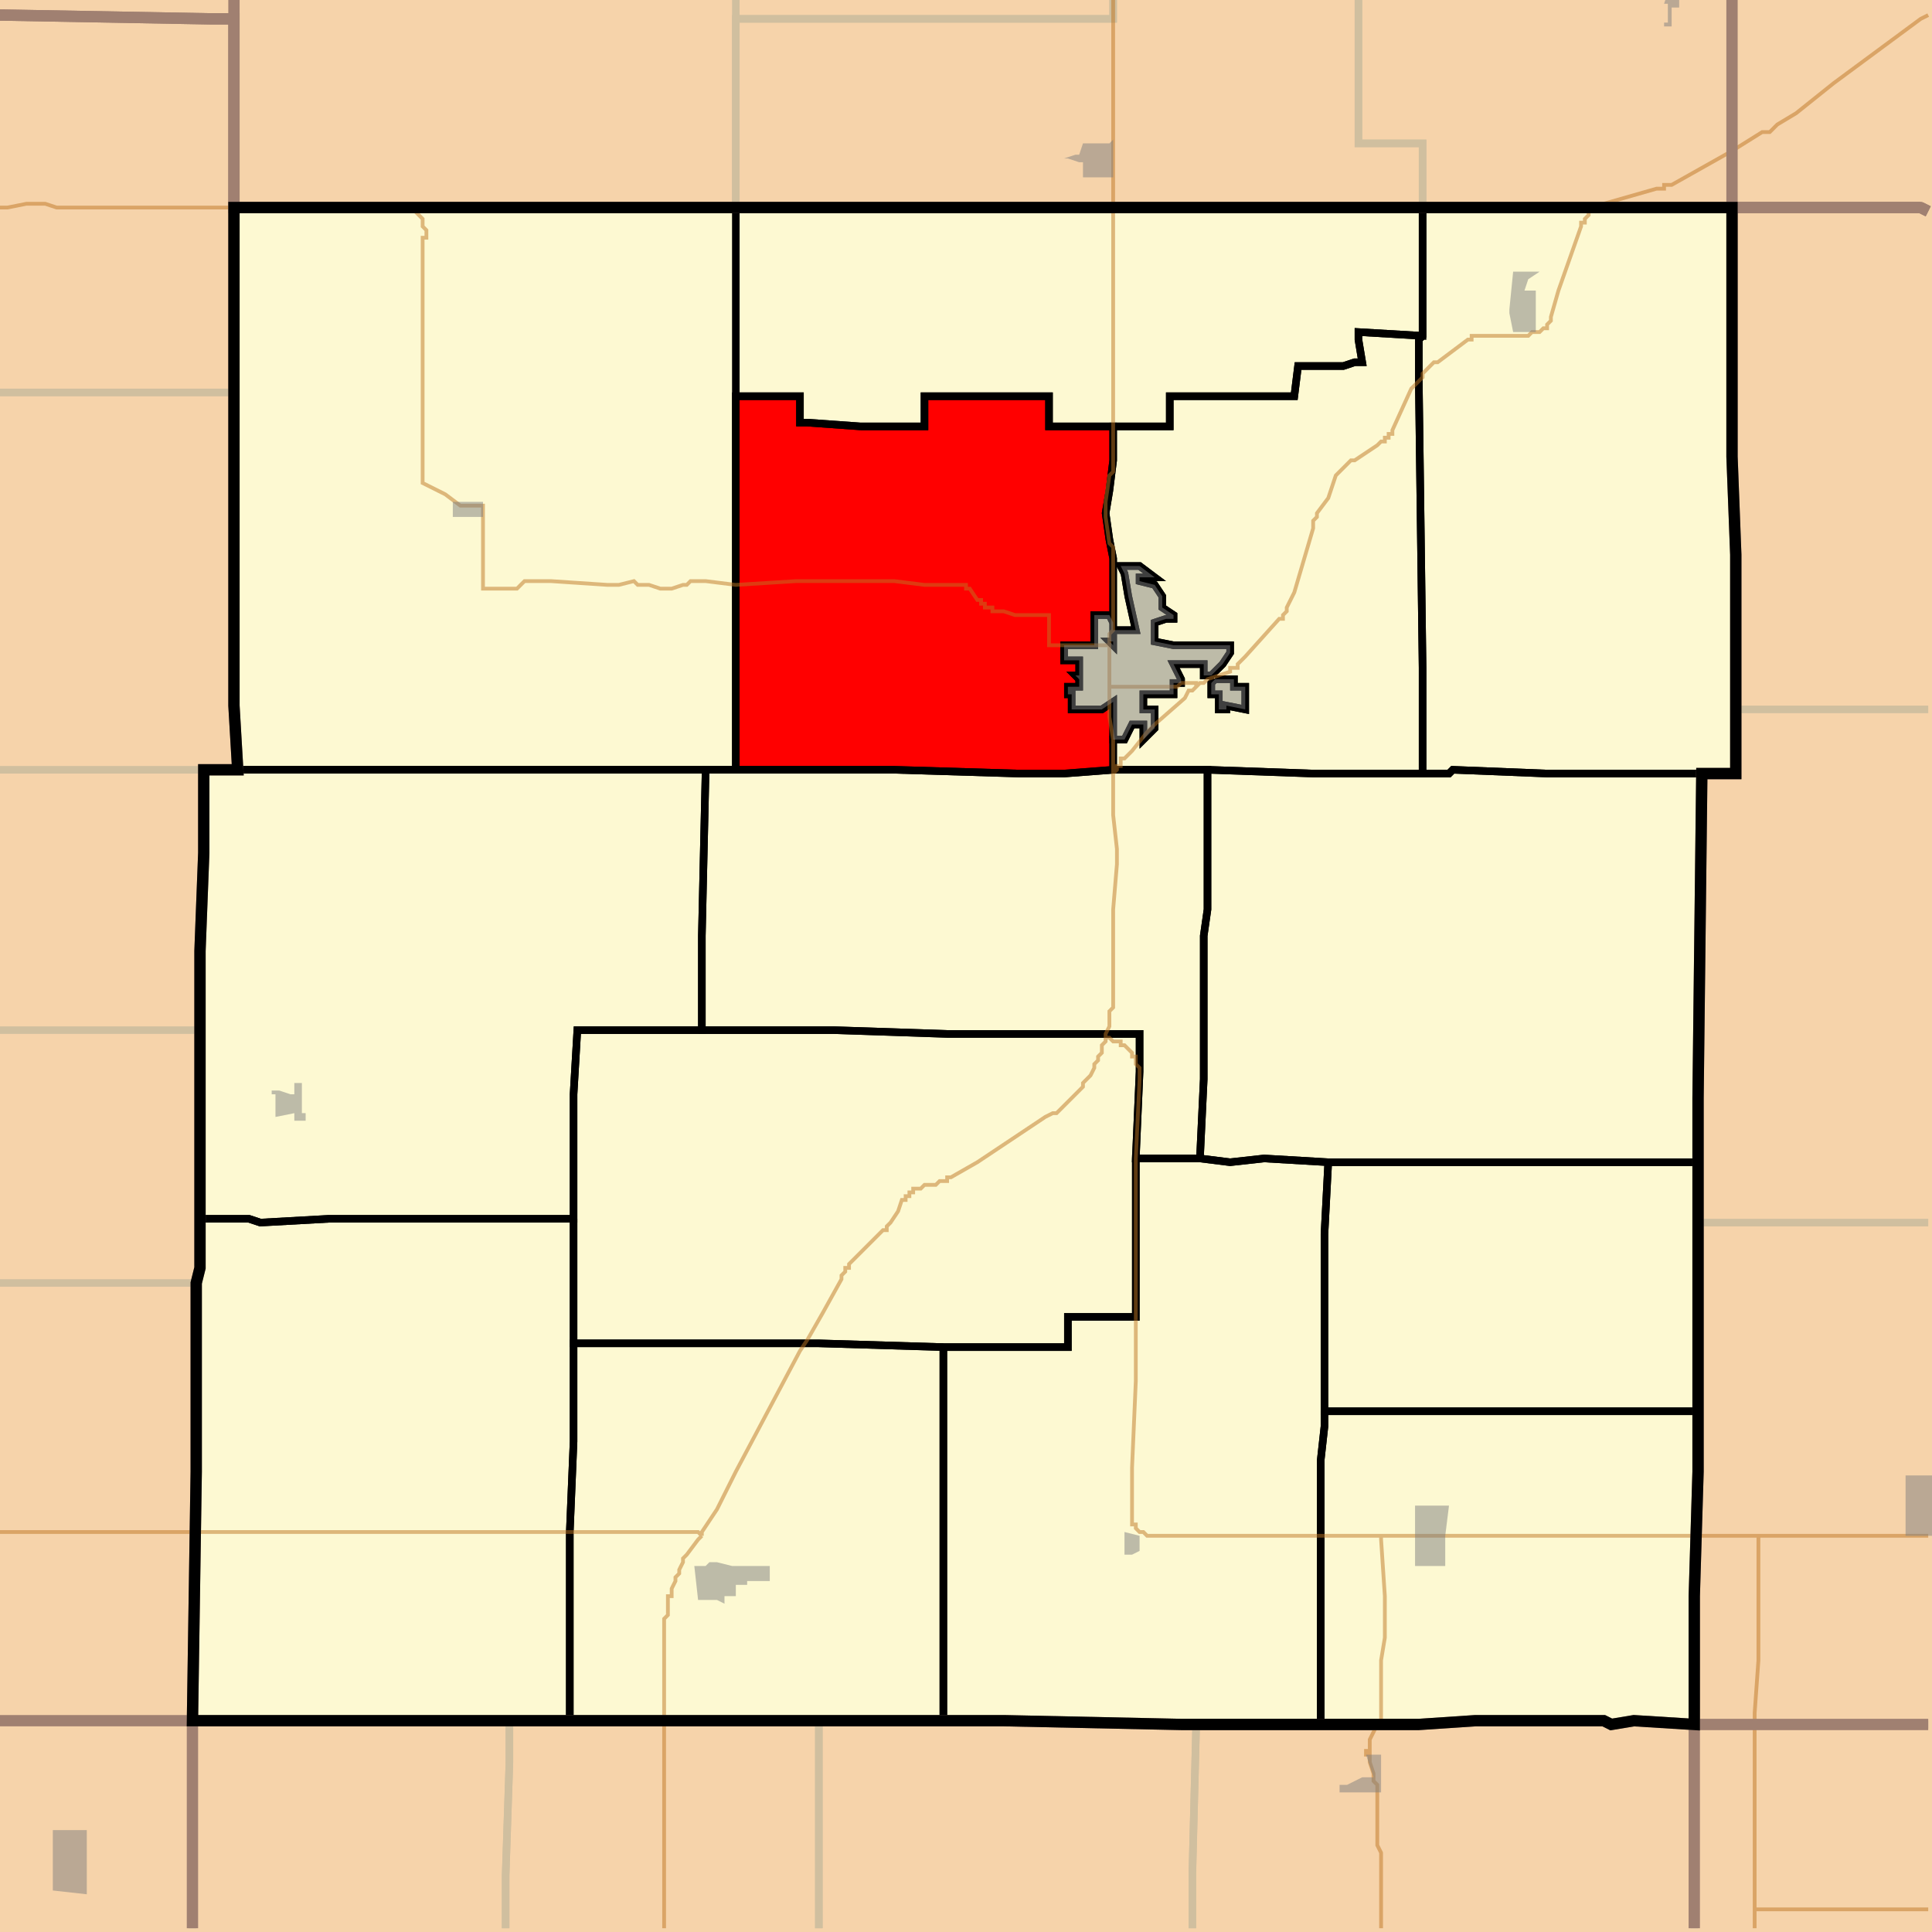 <svg width="512" height="512" xmlns="http://www.w3.org/2000/svg"><rect width="100%" height="100%" fill="#333333" stroke="none"/><path fill="#f6d3aa" stroke="#000" d="M-2-2h515v515H-2V-2z"/><path fill="#fdf9d2" d="M71 55h124v149H63l-1-17V55h9zM308 55h69v34l-17-1v2l1 6h-2l-3 1h-12l-1 8h-33v8h-32v-8h-33v8h-17l-14-1h-2v-7h-17V55h113z"/><path fill="#fdf9d2" d="M377 55h82v66l1 26v58h-50l-25-1-1 1h-7v-28l-1-76V90l1-1V55z"/><path fill="#fdf9d2" d="m377 89-1 1v11l1 76v28h-29l-28-1h-25v-8h3l2-4h3v4l3-3v-5h-3v-4h8v-3h2v-1l-2-4h8v3h2l3-3 2-3v-2h-15l-5-1v-5l3-1h2v-1l-3-2v-3l-2-3-4-1v-1h4l-4-3h-5l1 2 1 6 2 9h-6v4l-1-1h1v-22l-1-5-1-7 1-6 1-8v-9h15v-8h33l1-8h12l3-1h2l-1-6v-2l17 1m-55 91-1 1v3h2v4h2v-1l5 1v-6h-3v-2h-5z"/><path fill="#fdf9d2" d="M228 113h17v-8h33v8h17v9l-1 8-1 6 1 7 1 5v17l-1-2h-4v8h-8v4h4v4h-1l1 1v2h-3v2h1v4h8l3-2v18l-13 1h-12l-33-1h-42v-99h17v7h2l14 1z"/><path fill="#fdf9d2" d="M295 165v5h-1l1 1v-4h6l-2-9-1-6-1-2h5l4 3h-4v1l4 1 2 3v3l3 2v1h-2l-3 1v5l5 1h15v2l-2 3-3 3h-2v-3h-8l2 4v1h-2v3h-8v4h3v5l-3 3v-4h-3l-2 4h-3v-10l-3 2h-8v-4h-1v-2h3v-2l-1-1h1v-4h-4v-4h8v-8h4l1 2zM322 180h5v2h3v6l-5-1v1h-2v-4h-2v-3l1-1zM63 204h124l-1 44v25h-33l-1 17v33H87l-18 1-3-1H53v-71l1-26v-22h9z"/><path fill="#fdf9d2" d="M228 204h9l33 1h12l13-1h25v37l-1 7v38l-1 21h-17l1-23v-10h-51l-30-1h-35v-25l1-44h41z"/><path fill="#fdf9d2" d="M353 205h31l1-1 25 1h41l-1 86v17h-98l-17-1-9 1-8-1 1-21v-38l1-7v-37l28 1h5zM186 273h35l30 1h51v10l-1 23v42h-18v8h-33l-33-1h-65v-66l1-17h33z"/><path fill="#fdf9d2" d="m318 307 8 1 9-1 17 1-1 19v51l-1 9v70h-37l-47-1h-16v-99h33v-8h18v-42h17z"/><path fill="#fdf9d2" d="M352 308h98v66h-99v-47l1-19zM152 323v59l-1 24v50H51l1-66v-50l1-4v-13h13l3 1 18-1h65z"/><path fill="#fdf9d2" d="M250 357v99h-99v-50l1-24v-26h65l33 1zM351 374h99v16l-1 33v34l-16-1-6 1-2-1h-34l-15 1h-26v-70l1-9v-4z"/><path fill="red" d="M228 113h17v-8h33v8h17v9l-1 8-1 6 1 7 1 5v17l-1-2h-4v8h-8v4h4v4h-1l1 1v2h-3v2h1v4h8l3-2v18l-13 1h-12l-33-1h-42v-99h17v7h2l14 1z"/><path fill="none" stroke="#d0bf9f" stroke-width="2" d="M62 0v5h-6L1 4H0M195 0v55H62V0M295 0v5H195V0M459 0v55h-82V38h-17V0"/><path fill="none" stroke="#d0bf9f" stroke-width="2" d="M360 0v38h17v17H195V5h100V0M511 56l-2-1h-50V0M0 4h1l55 1h6v99H0M509 55l2 1"/><path fill="none" stroke="#d0bf9f" stroke-width="2" d="M511 188h-51v-41l-1-26V55h50M62 104v83l1 17H0M0 104h62M511 324h-61v-33l1-86h9v-17h51M54 204v22l-1 26v21H0M0 204h54M53 273v63l-1 4H0M0 273h53M450 325v-1h61M511 457h-62v-34l1-33v-65M52 340v50l-1 66H0M0 340h52M0 456h51v55M135 456h82v55M134 511v-14l1-30v-11"/><path fill="none" stroke="#d0bf9f" stroke-width="2" d="M101 456h34v11l-1 30v14M51 511v-55h50M250 456h16l47 1h4l-1 39v15M217 511v-55h33M449 457v54"/><path fill="none" stroke="#d0bf9f" stroke-width="2" d="M316 511v-15l1-39h59l15-1h34l2 1 6-1 16 1M449 457h62M449 511v-54"/><path fill="none" stroke="#000" stroke-width="2" d="M71 55h124v149H63l-1-17V55h9M308 55h69v34l-17-1v2l1 6h-2l-3 1h-12l-1 8h-33v8h-32v-8h-33v8h-17l-14-1h-2v-7h-17V55h113"/><path fill="none" stroke="#000" stroke-width="2" d="M377 55h82v66l1 26v58h-50l-25-1-1 1h-7v-28l-1-76V90l1-1V55"/><path fill="none" stroke="#000" stroke-width="2" d="m377 89-1 1v11l1 76v28h-29l-28-1h-25v-8h3l2-4h3v4l3-3v-5h-3v-4h8v-3h2v-1l-2-4h8v3h2l3-3 2-3v-2h-15l-5-1v-5l3-1h2v-1l-3-2v-3l-2-3-4-1v-1h4l-4-3h-5l1 2 1 6 2 9h-6v4l-1-1h1v-22l-1-5-1-7 1-6 1-8v-9h15v-8h33l1-8h12l3-1h2l-1-6v-2l17 1"/><path fill="none" stroke="#000" stroke-width="2" d="m322 180-1 1v3h2v4h2v-1l5 1v-6h-3v-2h-5M228 113h17v-8h33v8h17v9l-1 8-1 6 1 7 1 5v17l-1-2h-4v8h-8v4h4v4h-1l1 1v2h-3v2h1v4h8l3-2v18l-13 1h-12l-33-1h-42v-99h17v7h2l14 1"/><path fill="none" stroke="#000" stroke-width="2" d="M295 165v5h-1l1 1v-4h6l-2-9-1-6-1-2h5l4 3h-4v1l4 1 2 3v3l3 2v1h-2l-3 1v5l5 1h15v2l-2 3-3 3h-2v-3h-8l2 4v1h-2v3h-8v4h3v5l-3 3v-4h-3l-2 4h-3v-10l-3 2h-8v-4h-1v-2h3v-2l-1-1h1v-4h-4v-4h8v-8h4l1 2M322 180h5v2h3v6l-5-1v1h-2v-4h-2v-3l1-1M63 204h124l-1 44v25h-33l-1 17v33H87l-18 1-3-1H53v-71l1-26v-22h9"/><path fill="none" stroke="#000" stroke-width="2" d="M228 204h9l33 1h12l13-1h25v37l-1 7v38l-1 21h-17l1-23v-10h-51l-30-1h-35v-25l1-44h41"/><path fill="none" stroke="#000" stroke-width="2" d="M353 205h31l1-1 25 1h41l-1 86v17h-98l-17-1-9 1-8-1 1-21v-38l1-7v-37l28 1h5M186 273h35l30 1h51v10l-1 23v42h-18v8h-33l-33-1h-65v-66l1-17h33"/><path fill="none" stroke="#000" stroke-width="2" d="m318 307 8 1 9-1 17 1-1 19v51l-1 9v70h-37l-47-1h-16v-99h33v-8h18v-42h17"/><path fill="none" stroke="#000" stroke-width="2" d="M352 308h98v66h-99v-47l1-19M152 323v59l-1 24v50H51l1-66v-50l1-4v-13h13l3 1 18-1h65"/><path fill="none" stroke="#000" stroke-width="2" d="M250 357v99h-99v-50l1-24v-26h65l33 1M351 374h99v16l-1 33v34l-16-1-6 1-2-1h-34l-15 1h-26v-70l1-9v-4"/><path fill="none" stroke="#bf7723" opacity=".5" d="M465 511v-5M465 506v-50M465 456v-2l1-14v-33M0 55h2l5-1h5l3 1h47M62 55h47l3 3v2l1 1v2h-1v65l6 3 4 3h6v22h9l2-2h7l15 1h3l4-1 1 1h3l3 1h3l3-1h1l1-1h4l8 1 16-1h26l8 1h11v1h1l2 3h1v1h1v1h2v1h3l3 1h9v8h16M366 407h83M449 407h17M466 407h45M0 406h52M52 406h133l1 1M465 506h46M366 456v-16l1-6v-11l-1-15v-1M366 407h-62l-1-1h-1l-1-1v-1h-1v-15l1-23v-59l1-21v-3l-1-1v-2h-1v-1l-2-2h-1v-1h-2l-1-1h-1M293 275v-1l1-2v-4l1-1v-26l1-12v-4l-1-9v-9M295 207v-11l-1-6v-8M294 182v-11M294 171v-3l1-1v-22l-1-1-1-7v-4l1-7 1-1V55M295 55V0M366 511v-20l-1-2v-16l-1-1v-2l-1-3v-2h-1v-1h1v-3l2-4 1-1M294 182h18l1-1h4v1M176 511v-55M176 456v-27l1-1v-5h1v-2l1-2v-1l1-1v-1l1-2v-1l1-1 3-4 1-1M186 407v-1l4-6 5-10 17-32 2-3 4-7 5-9v-1l1-1v-1h1v-1l9-9h1v-1l1-1 2-3 1-3h1v-1h1v-1h1v-1h2l1-1h3l1-1h2v-1h1l7-4 18-12 2-1h1l7-7v-1l2-2 1-2v-1l1-1v-1l1-1v-2l1-1v-1M295 207v-2l1-1v-1h1v-2h1l2-2 4-5 2-2 8-7 1-2h1l1-1M317 182l1-1h1l1-1 6-2v-1h2v-1l2-2 9-10h1v-1l1-1v-1l2-4 5-17v-2l1-1v-1l3-4 2-6 4-4h1l6-4 1-1h1v-1h1v-1h1v-1l5-11 3-3v-1l3-3h1l8-6h1v-1h15l1-1h2l1-1h1v-1l1-1v-1l2-7 6-17v-1h1v-1l1-1v-1h1M422 56l1-1h1l1-1 14-4h2v-1h2l16-9M459 40l8-5h2l2-2 5-3 10-8 23-17 2-1"/><path fill="none" stroke="#a08071" stroke-width="3" d="M62 0v5h-6L1 4H0M459 0v55H62V0M511 56l-2-1h-50V0"/><path fill="none" stroke="#a08071" stroke-width="3" d="M0 4h1l55 1h6v182l1 17h-9v22l-1 26v84l-1 4v50l-1 66H0M509 55l2 1M511 457h-62v-34l1-33v-99l1-86h9v-58l-1-26V55h50M0 456h51v55M101 456h165l47 1h63l15-1h34l2 1 6-1 16 1v54M51 511v-55h50M449 511v-54h62"/><path fill="none" stroke="#000" stroke-width="3" d="M308 55h151v66l1 26v58h-9l-1 86v99l-1 33v34l-16-1-6 1-2-1h-34l-15 1h-63l-47-1H51l1-66v-50l1-4v-84l1-26v-22h9l-1-17V55h246"/><path fill="#7f7f7f" opacity=".5" d="M445-2v4h-2v5h-2V6h1V1h-1l1-3h3zM295 38v9h-8v-4h-1l-3-1h-1l3-1h1l1-3h7l1-1v1zM408 72l-3 2-1 3h3v11h-6l-1-5v-1l1-10h7zM128 134v3h-8v-4h8v1zM290 171v-8h4l1 2v5h-1l1 1v-4h6l-2-9-1-6-1-2h5l4 3h-4v1l4 1 2 3v3l3 2v1h-2l-3 1v5l5 1h15v2l-2 3-3 3h-2v-3h-8l2 4v1h-2v3h-8v4h3v5l-3 3v-4h-3l-2 4h-3v-10l-3 2h-8v-4h-1v-2h3v-2l-1-1h1v-4h-4v-4h8zM322 180h5v2h3v6l-5-1v1h-2v-4h-2v-3l1-1zM78 287h2v8h1v2h-3v-2l-5 1v-6h-1v-1h2l3 1h1v-3zM513 406l-1 1h-7v-16h8v15zM375 399h9l-1 8v8h-8v-16zM302 410v1l-2 1h-2v-6l4 1v3zM188 414h2l4 1h10v4h-6v1h-3v3h-3v2l-2-1h-5l-1-9h3l1-1zM362 465h4v10h-11v-2h2l4-2h3l-2-6zM23 485v17l-9-1v-16h9z"/></svg>